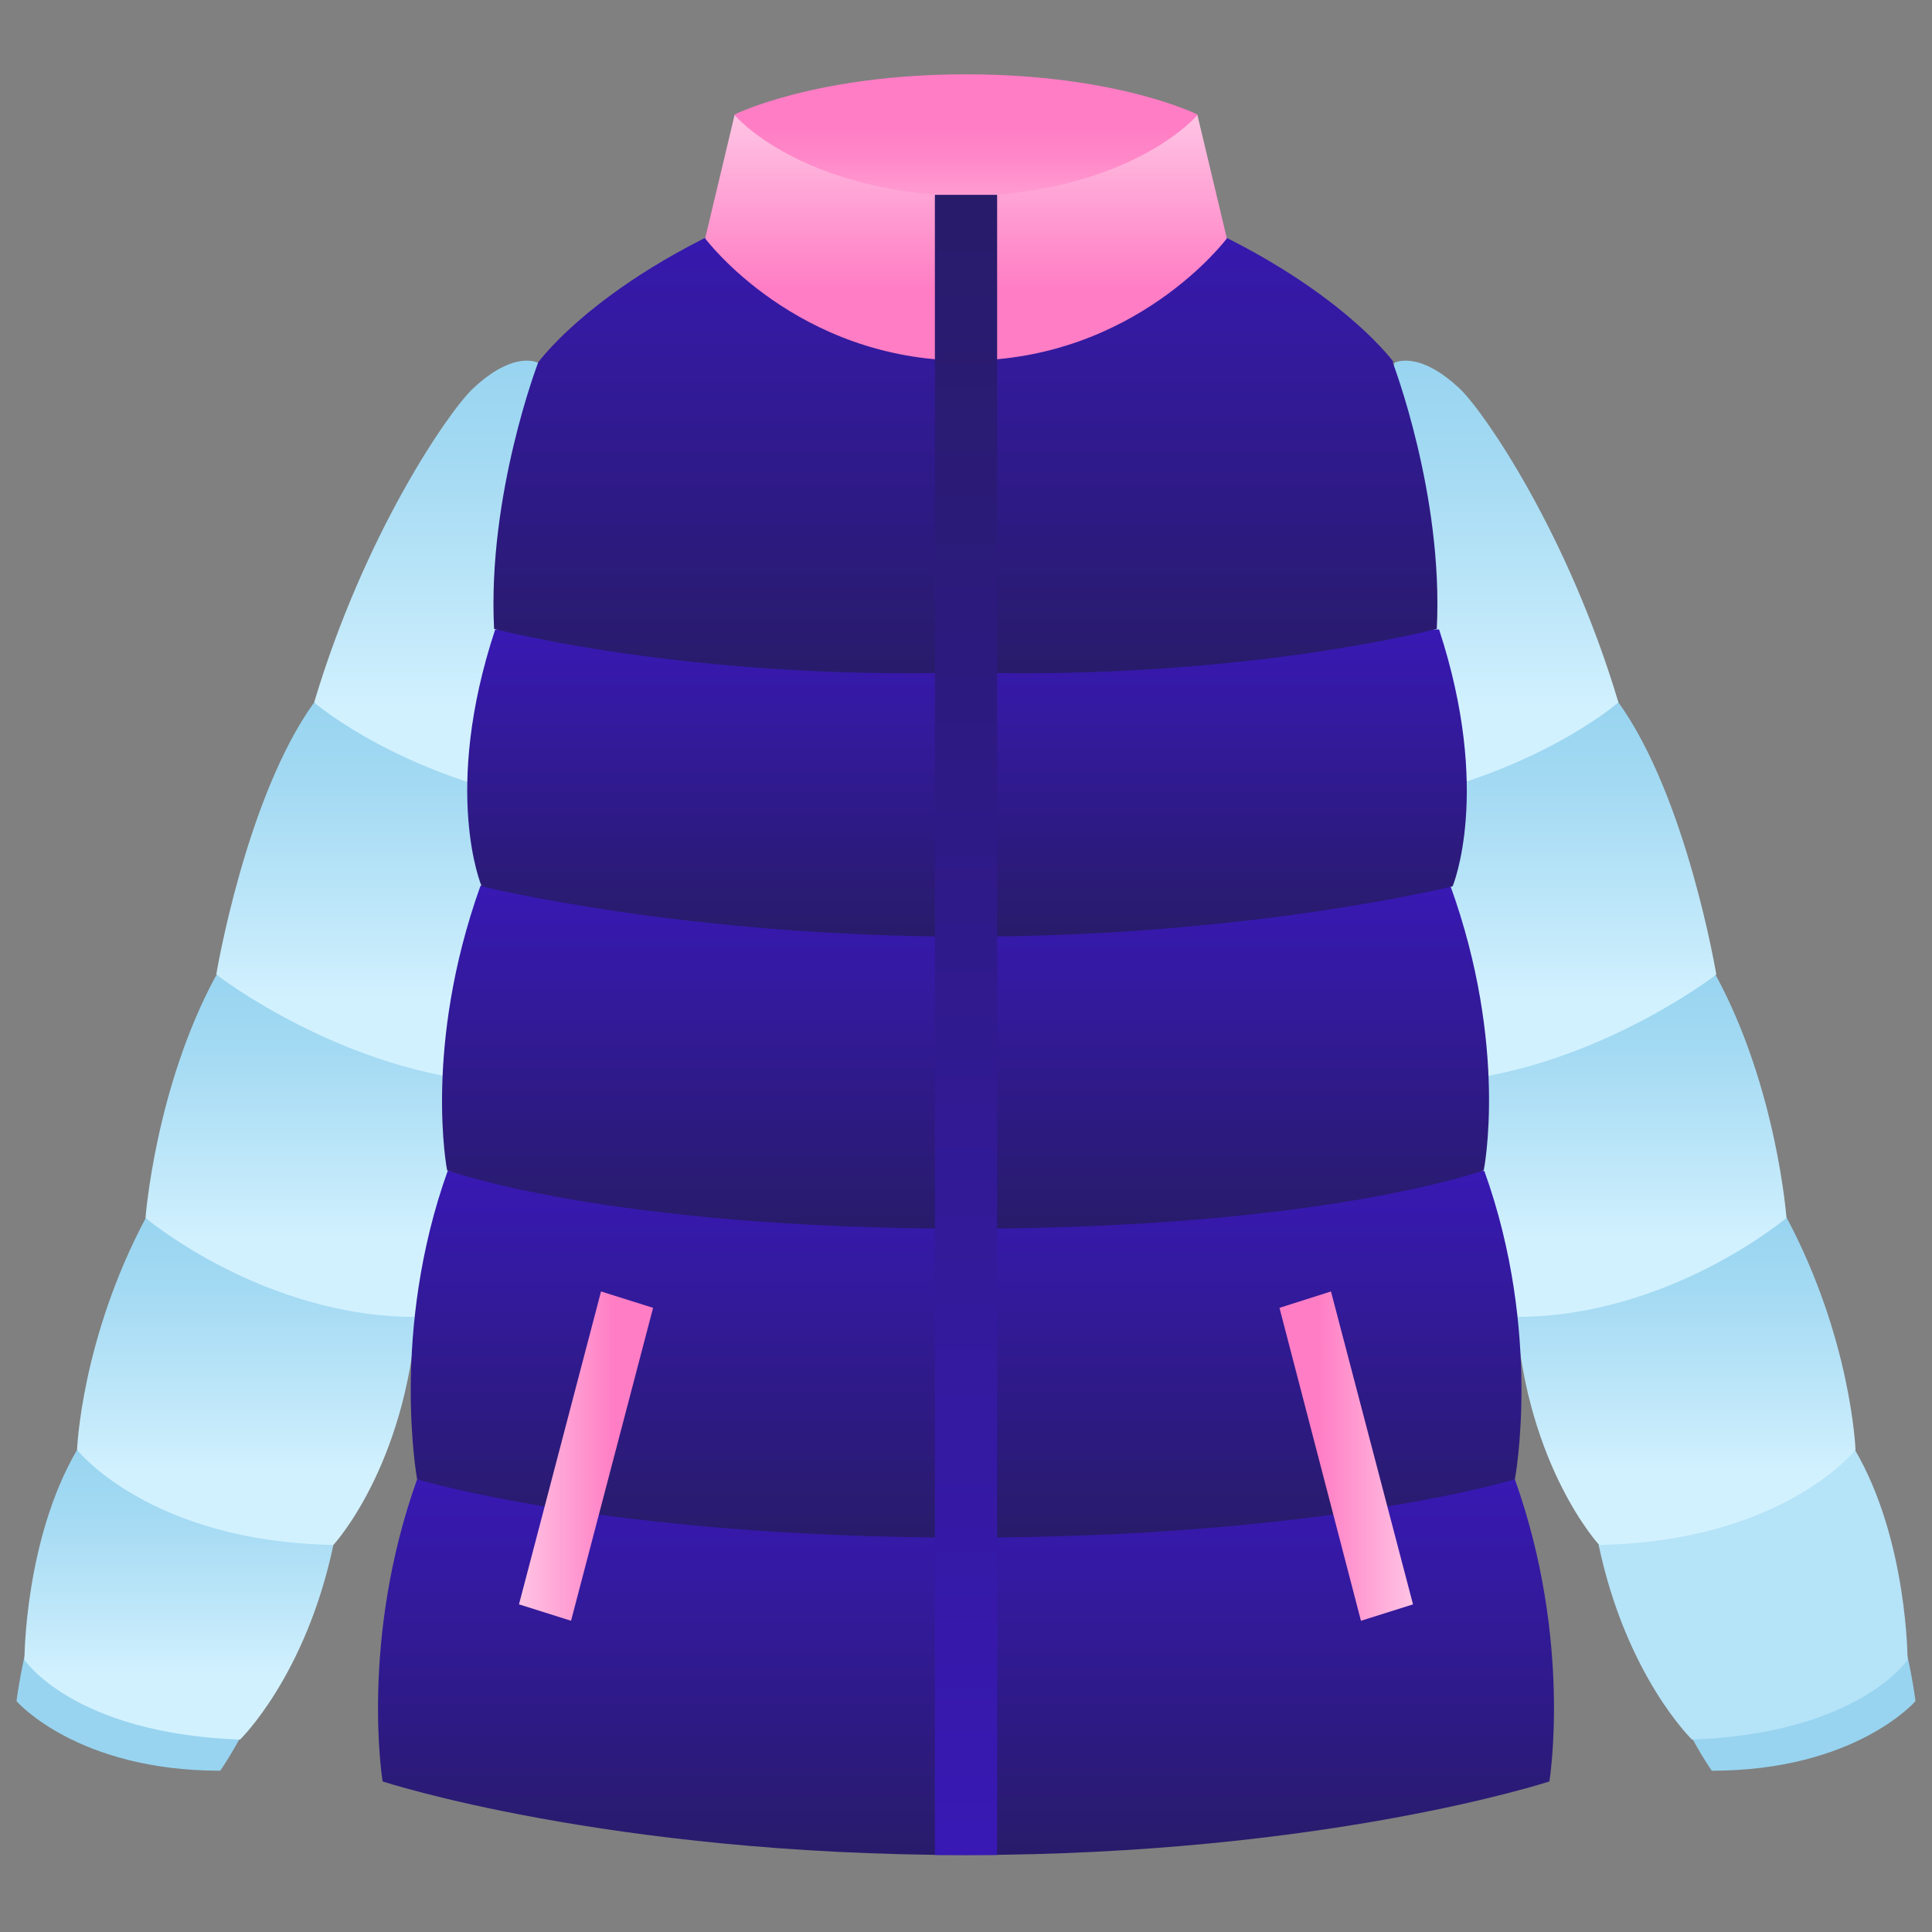 <svg width="217" height="217" viewBox="0 0 217 217" fill="none" xmlns="http://www.w3.org/2000/svg">
<rect x="0" y="0" width="217" height="217" fill="#808080" stroke="none"/>
<path d="M9.418 166.854C3.19 179.437 1.855 191.068 1.855 191.068C1.855 191.068 8.592 198.885 24.735 198.885C24.735 198.885 31.726 189.034 32.87 176.895L9.354 166.79L9.418 166.854Z" fill="#98D4F0"/>
<path d="M8.655 162.85C2.744 172.955 2.744 186.429 2.744 186.429C2.744 186.429 8.21 194.691 26.959 195.39C26.959 195.39 34.331 188.272 37.446 173.527L8.655 162.85Z" fill="url(#paint0_linear_5754_18790)"/>
<path d="M16.409 136.728C9.1 150.455 8.655 162.849 8.655 162.849C8.655 162.849 16.79 173.145 37.446 173.526C37.446 173.526 45.517 164.819 46.788 147.786L16.409 136.664V136.728Z" fill="url(#paint1_linear_5754_18790)"/>
<path d="M46.725 147.85C46.725 147.85 55.94 136.728 55.94 121.665L24.29 109.526C17.426 122.174 16.346 136.791 16.346 136.791C16.346 136.791 29.501 147.914 46.725 147.914V147.85Z" fill="url(#paint2_linear_5754_18790)"/>
<path d="M35.285 78.893C27.594 89.57 24.29 109.463 24.29 109.463C24.29 109.463 38.653 120.585 55.94 121.602C55.94 121.602 65.982 109.335 64.711 90.714L35.221 78.893H35.285Z" fill="url(#paint3_linear_5754_18790)"/>
<path d="M64.775 90.713L60.453 40.759C60.453 40.759 57.783 39.234 53.08 43.683C50.347 46.288 40.941 59.953 35.285 78.892C35.285 78.892 45.581 87.917 64.775 90.713Z" fill="url(#paint4_linear_5754_18790)"/>
<path d="M207.583 166.854C213.811 179.437 215.146 191.068 215.146 191.068C215.146 191.068 208.409 198.885 192.266 198.885C192.266 198.885 185.275 189.034 184.131 176.895L207.646 166.79L207.583 166.854Z" fill="#98D4F0"/>
<path d="M208.347 162.849C214.257 172.954 214.257 186.428 214.257 186.428C214.257 186.428 208.792 194.69 190.043 195.389C190.043 195.389 182.67 188.271 179.556 173.526L208.347 162.849Z" fill="url(#paint5_linear_5754_18790)"/>
<path d="M200.655 136.728C207.964 150.455 208.409 162.849 208.409 162.849C208.409 162.849 200.274 173.145 179.618 173.526C179.618 173.526 171.547 164.819 170.276 147.786L200.655 136.664V136.728Z" fill="url(#paint6_linear_5754_18790)"/>
<path d="M170.276 147.85C170.276 147.85 161.06 136.728 161.06 121.665L192.711 109.526C199.575 122.174 200.655 136.791 200.655 136.791C200.655 136.791 187.499 147.914 170.276 147.914V147.85Z" fill="url(#paint7_linear_5754_18790)"/>
<path d="M181.779 78.893C189.47 89.57 192.774 109.463 192.774 109.463C192.774 109.463 178.411 120.585 161.124 121.602C161.124 121.602 151.082 109.335 152.353 90.714L181.843 78.893H181.779Z" fill="url(#paint8_linear_5754_18790)"/>
<path d="M152.29 90.713L156.612 40.759C156.612 40.759 159.281 39.234 163.984 43.683C166.717 46.288 176.123 59.953 181.779 78.892C181.779 78.892 171.483 87.917 152.29 90.713Z" fill="url(#paint9_linear_5754_18790)"/>
<path d="M170.148 166.154L108.5 165.899L46.851 166.154C40.369 184.267 42.975 200.092 42.975 200.092C42.975 200.092 68.206 208.354 108.5 208.354C148.794 208.354 174.025 200.092 174.025 200.092C174.025 200.092 176.631 184.33 170.148 166.154Z" fill="url(#paint10_linear_5754_18790)"/>
<path d="M108.5 8.347C91.531 8.347 82.506 12.859 82.506 12.859V26.651L108.5 28.875L134.494 26.651V12.859C134.494 12.859 125.469 8.347 108.5 8.347Z" fill="url(#paint11_linear_5754_18790)"/>
<path d="M166.78 131.516H50.284C43.801 149.629 46.852 166.153 46.852 166.153C46.852 166.153 68.206 172.699 108.5 172.699C148.794 172.699 170.149 166.153 170.149 166.153C170.149 166.153 173.263 149.692 166.717 131.516H166.78Z" fill="url(#paint12_linear_5754_18790)"/>
<path d="M163.031 99.484H53.97C47.487 117.598 50.22 131.453 50.22 131.453C50.22 131.453 68.206 137.999 108.437 137.999C148.667 137.999 166.653 131.453 166.653 131.453C166.653 131.453 169.45 117.598 162.903 99.484H163.031Z" fill="url(#paint13_linear_5754_18790)"/>
<path d="M161.505 70.693L108.564 72.282L55.623 70.693C49.585 88.934 54.097 99.547 54.097 99.547C54.097 99.547 76.786 105.204 108.627 105.204C140.469 105.204 163.158 99.547 163.158 99.547C163.158 99.547 167.607 88.934 161.632 70.693H161.505Z" fill="url(#paint14_linear_5754_18790)"/>
<path d="M156.548 40.696C156.548 40.696 148.985 30.145 127.567 22.328L108.5 32.497L89.434 22.328C68.079 30.082 60.453 40.696 60.453 40.696C60.453 40.696 54.733 55.567 55.495 70.63C55.495 70.63 77.358 76.413 108.437 75.524C139.579 76.413 161.378 70.63 161.378 70.63C162.141 55.567 156.421 40.696 156.421 40.696H156.548Z" fill="url(#paint15_linear_5754_18790)"/>
<path d="M152.861 182.043L143.709 146.897L149.493 145.054L158.708 180.2L152.861 182.043Z" fill="url(#paint16_linear_5754_18790)"/>
<path d="M134.494 12.923C134.494 12.923 127.249 21.566 108.5 22.075C89.751 21.566 82.506 12.923 82.506 12.923L79.201 26.778C79.201 26.778 89.433 40.506 108.5 40.506C127.567 40.506 137.799 26.778 137.799 26.778L134.494 12.923Z" fill="url(#paint17_linear_5754_18790)"/>
<path d="M111.996 21.884H105.005V208.354H111.996V21.884Z" fill="url(#paint18_linear_5754_18790)"/>
<path d="M64.139 182.042L73.354 146.896L67.507 145.053L58.292 180.199L64.139 182.042Z" fill="url(#paint19_linear_5754_18790)"/>
<defs>
<linearGradient id="paint0_linear_5754_18790" x1="20.031" y1="195.39" x2="20.031" y2="162.85" gradientUnits="userSpaceOnUse">
<stop offset="0.22" stop-color="#D2F1FF"/>
<stop offset="0.35" stop-color="#C6EBFB"/>
<stop offset="0.77" stop-color="#A4DAF3"/>
<stop offset="1" stop-color="#98D4F0"/>
</linearGradient>
<linearGradient id="paint1_linear_5754_18790" x1="27.722" y1="173.526" x2="27.722" y2="136.728" gradientUnits="userSpaceOnUse">
<stop offset="0.22" stop-color="#D2F1FF"/>
<stop offset="0.35" stop-color="#C6EBFB"/>
<stop offset="0.77" stop-color="#A4DAF3"/>
<stop offset="1" stop-color="#98D4F0"/>
</linearGradient>
<linearGradient id="paint2_linear_5754_18790" x1="36.175" y1="147.85" x2="36.175" y2="109.463" gradientUnits="userSpaceOnUse">
<stop offset="0.22" stop-color="#D2F1FF"/>
<stop offset="0.35" stop-color="#C6EBFB"/>
<stop offset="0.77" stop-color="#A4DAF3"/>
<stop offset="1" stop-color="#98D4F0"/>
</linearGradient>
<linearGradient id="paint3_linear_5754_18790" x1="44.564" y1="121.602" x2="44.564" y2="78.893" gradientUnits="userSpaceOnUse">
<stop offset="0.22" stop-color="#D2F1FF"/>
<stop offset="0.35" stop-color="#C6EBFB"/>
<stop offset="0.77" stop-color="#A4DAF3"/>
<stop offset="1" stop-color="#98D4F0"/>
</linearGradient>
<linearGradient id="paint4_linear_5754_18790" x1="50.03" y1="90.713" x2="50.03" y2="40.505" gradientUnits="userSpaceOnUse">
<stop offset="0.22" stop-color="#D2F1FF"/>
<stop offset="0.35" stop-color="#C6EBFB"/>
<stop offset="0.77" stop-color="#A4DAF3"/>
<stop offset="1" stop-color="#98D4F0"/>
</linearGradient>
<linearGradient id="paint5_linear_5754_18790" x1="196.97" y1="-45.294" x2="196.97" y2="-45.294" gradientUnits="userSpaceOnUse">
<stop offset="0.22" stop-color="#D2F1FF"/>
<stop offset="0.35" stop-color="#C6EBFB"/>
<stop offset="0.77" stop-color="#A4DAF3"/>
<stop offset="1" stop-color="#98D4F0"/>
</linearGradient>
<linearGradient id="paint6_linear_5754_18790" x1="189.342" y1="173.526" x2="189.342" y2="136.728" gradientUnits="userSpaceOnUse">
<stop offset="0.22" stop-color="#D2F1FF"/>
<stop offset="0.35" stop-color="#C6EBFB"/>
<stop offset="0.77" stop-color="#A4DAF3"/>
<stop offset="1" stop-color="#98D4F0"/>
</linearGradient>
<linearGradient id="paint7_linear_5754_18790" x1="180.826" y1="147.85" x2="180.826" y2="109.463" gradientUnits="userSpaceOnUse">
<stop offset="0.22" stop-color="#D2F1FF"/>
<stop offset="0.35" stop-color="#C6EBFB"/>
<stop offset="0.77" stop-color="#A4DAF3"/>
<stop offset="1" stop-color="#98D4F0"/>
</linearGradient>
<linearGradient id="paint8_linear_5754_18790" x1="172.437" y1="121.602" x2="172.437" y2="78.893" gradientUnits="userSpaceOnUse">
<stop offset="0.22" stop-color="#D2F1FF"/>
<stop offset="0.35" stop-color="#C6EBFB"/>
<stop offset="0.77" stop-color="#A4DAF3"/>
<stop offset="1" stop-color="#98D4F0"/>
</linearGradient>
<linearGradient id="paint9_linear_5754_18790" x1="167.035" y1="90.713" x2="167.035" y2="40.505" gradientUnits="userSpaceOnUse">
<stop offset="0.22" stop-color="#D2F1FF"/>
<stop offset="0.35" stop-color="#C6EBFB"/>
<stop offset="0.77" stop-color="#A4DAF3"/>
<stop offset="1" stop-color="#98D4F0"/>
</linearGradient>
<linearGradient id="paint10_linear_5754_18790" x1="108.5" y1="208.354" x2="108.5" y2="165.836" gradientUnits="userSpaceOnUse">
<stop stop-color="#281B6A"/>
<stop offset="1" stop-color="#3819B4"/>
</linearGradient>
<linearGradient id="paint11_linear_5754_18790" x1="108.5" y1="28.875" x2="108.5" y2="8.347" gradientUnits="userSpaceOnUse">
<stop stop-color="#FFC4E4"/>
<stop offset="0.3" stop-color="#FF9FD3"/>
<stop offset="0.56" stop-color="#FF86C8"/>
<stop offset="0.71" stop-color="#FF7DC4"/>
</linearGradient>
<linearGradient id="paint12_linear_5754_18790" x1="108.5" y1="172.699" x2="108.5" y2="131.516" gradientUnits="userSpaceOnUse">
<stop stop-color="#281B6A"/>
<stop offset="1" stop-color="#3819B4"/>
</linearGradient>
<linearGradient id="paint13_linear_5754_18790" x1="108.5" y1="137.999" x2="108.5" y2="99.484" gradientUnits="userSpaceOnUse">
<stop stop-color="#281B6A"/>
<stop offset="1" stop-color="#3819B4"/>
</linearGradient>
<linearGradient id="paint14_linear_5754_18790" x1="108.5" y1="105.14" x2="108.5" y2="70.693" gradientUnits="userSpaceOnUse">
<stop stop-color="#281B6A"/>
<stop offset="1" stop-color="#3819B4"/>
</linearGradient>
<linearGradient id="paint15_linear_5754_18790" x1="108.5" y1="75.651" x2="108.5" y2="22.392" gradientUnits="userSpaceOnUse">
<stop stop-color="#281B6A"/>
<stop offset="1" stop-color="#3819B4"/>
</linearGradient>
<linearGradient id="paint16_linear_5754_18790" x1="158.708" y1="163.548" x2="143.709" y2="163.548" gradientUnits="userSpaceOnUse">
<stop stop-color="#FFC4E4"/>
<stop offset="0.71" stop-color="#FF7DC4"/>
</linearGradient>
<linearGradient id="paint17_linear_5754_18790" x1="108.5" y1="40.506" x2="108.5" y2="12.923" gradientUnits="userSpaceOnUse">
<stop offset="0.29" stop-color="#FF7DC4"/>
<stop offset="1" stop-color="#FFC4E4"/>
</linearGradient>
<linearGradient id="paint18_linear_5754_18790" x1="108.5" y1="208.354" x2="108.5" y2="21.884" gradientUnits="userSpaceOnUse">
<stop stop-color="#3819B4"/>
<stop offset="1" stop-color="#281B6A"/>
</linearGradient>
<linearGradient id="paint19_linear_5754_18790" x1="73.354" y1="163.547" x2="58.292" y2="163.547" gradientUnits="userSpaceOnUse">
<stop offset="0.29" stop-color="#FF7DC4"/>
<stop offset="1" stop-color="#FFC4E4"/>
</linearGradient>
</defs>
</svg>

